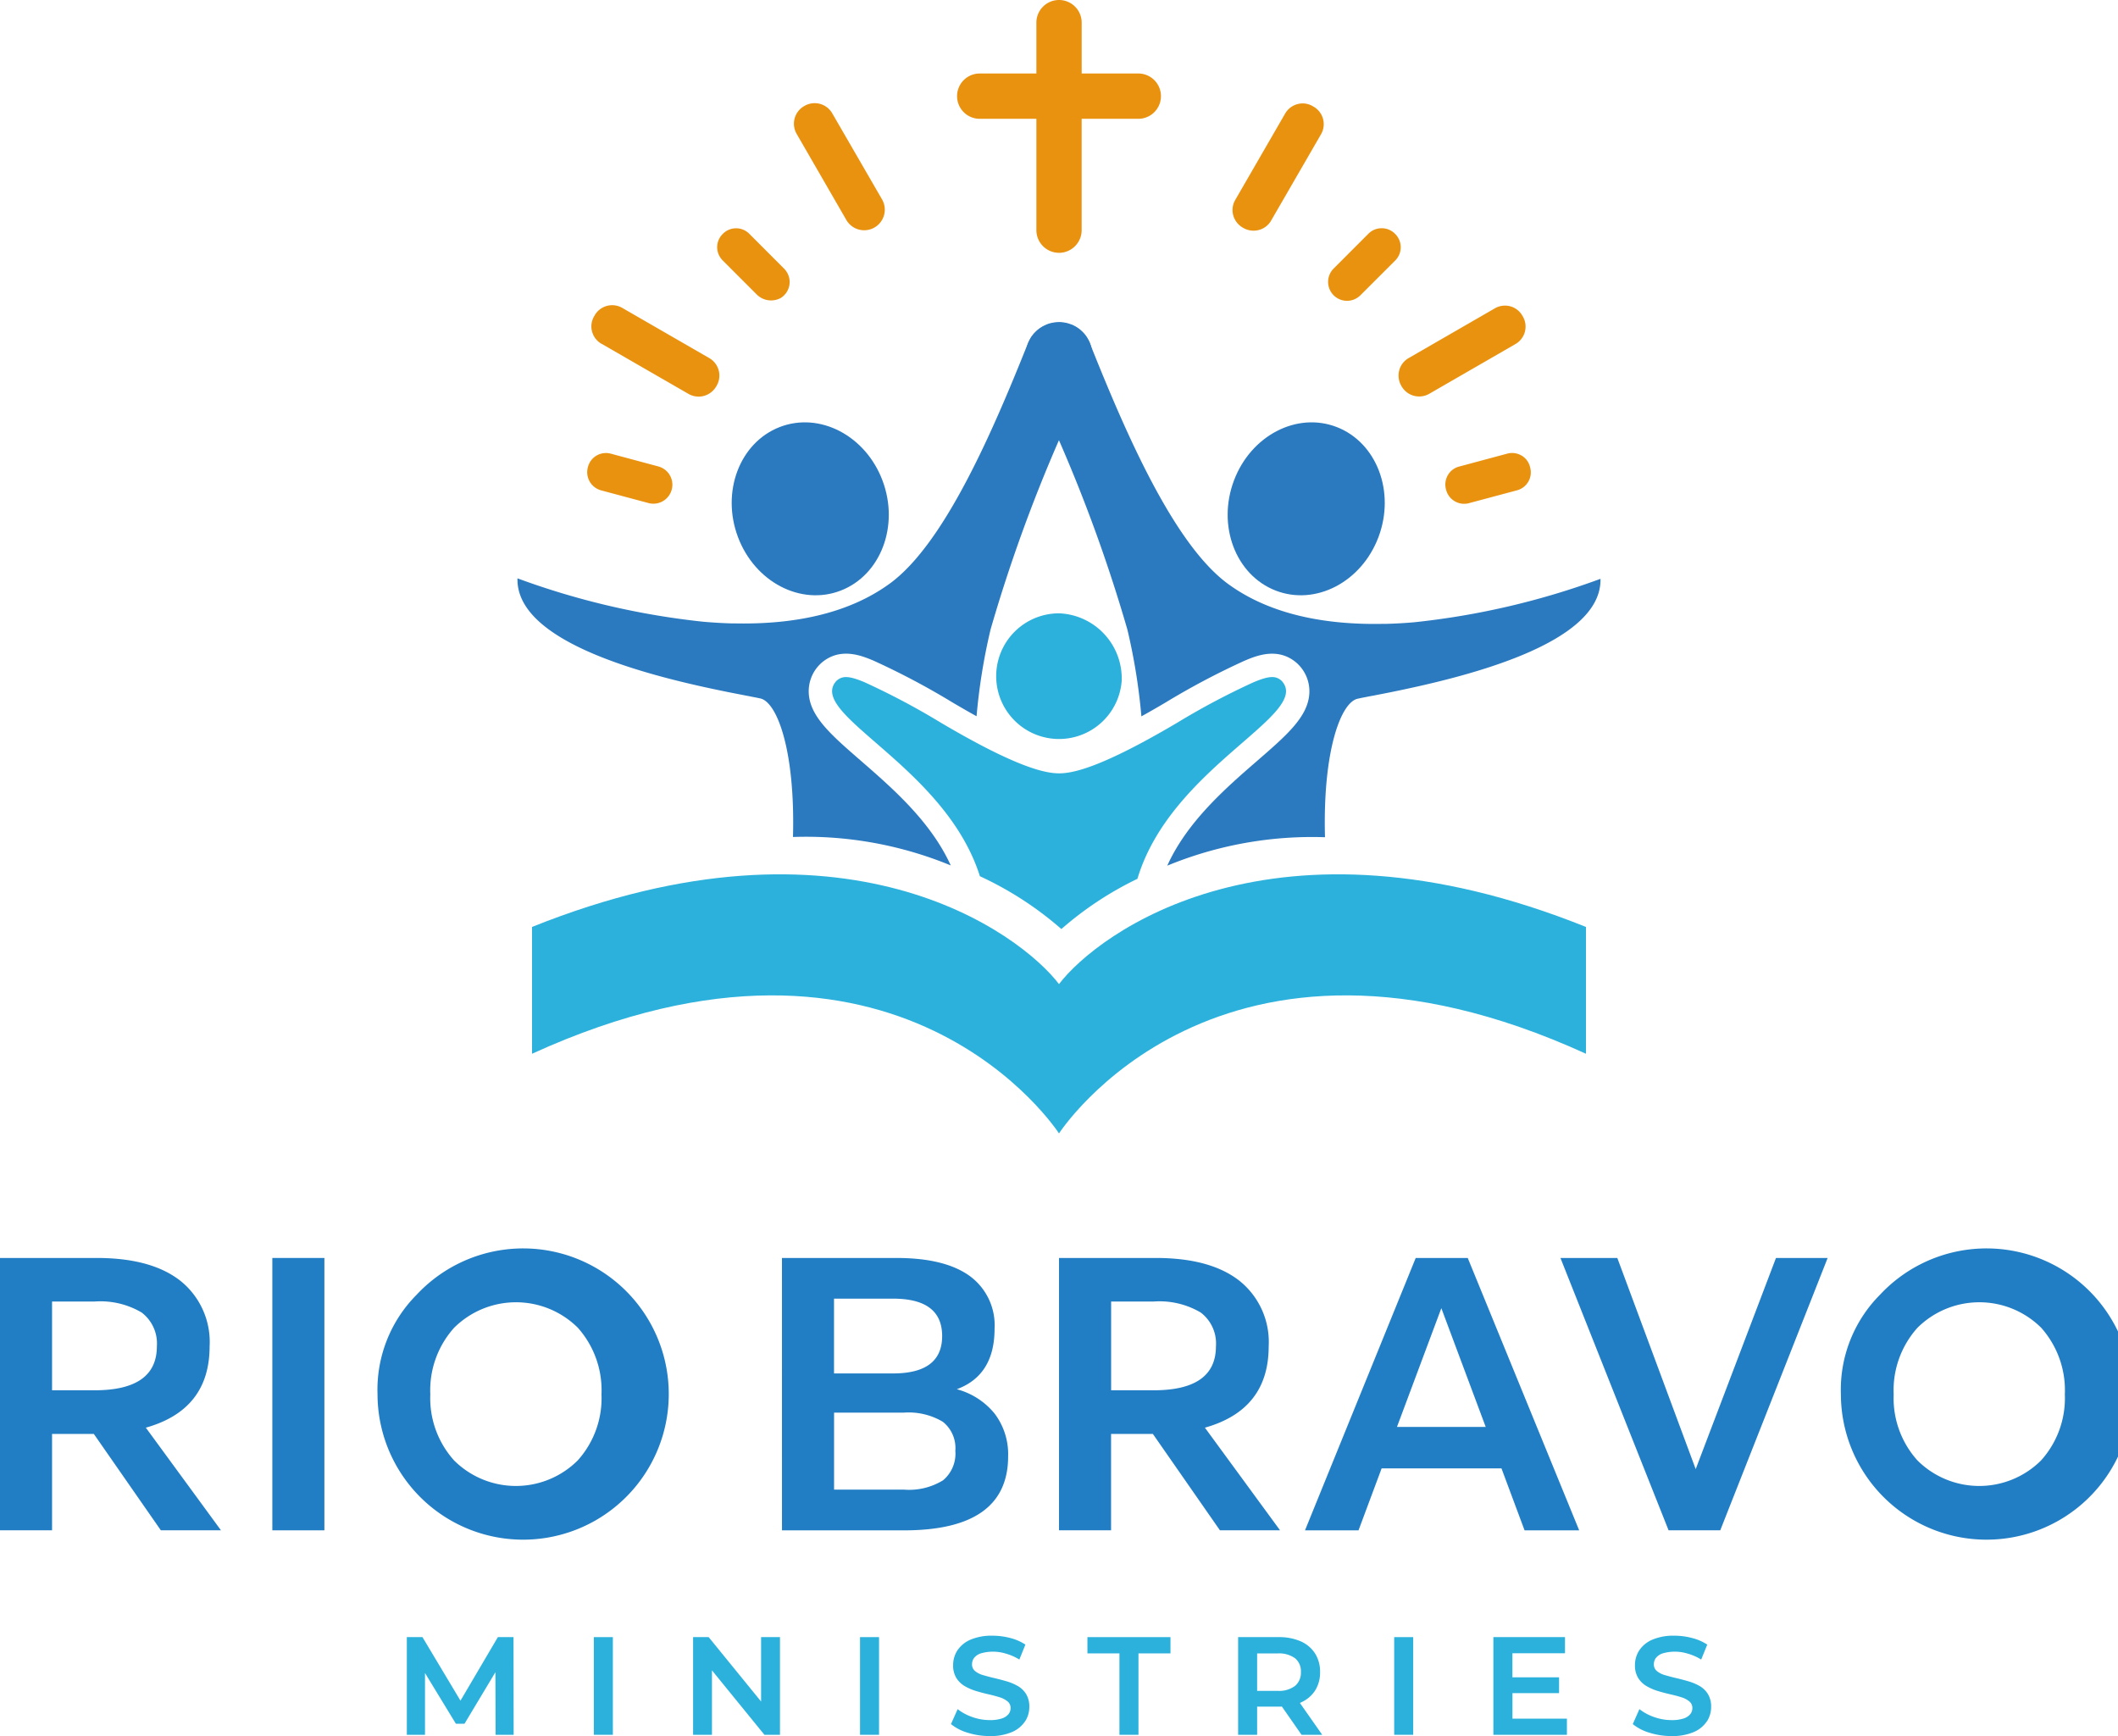 <?xml version="1.0" encoding="UTF-8"?>
<svg xmlns="http://www.w3.org/2000/svg" data-name="Group 2" width="210" height="172.134" viewBox="0 0 210 172.134">
  <defs>
    <clipPath id="9vfptykjxa">
      <path data-name="Rectangle 6" style="fill:none" d="M0 0h210v172.134H0z"></path>
    </clipPath>
  </defs>
  <g data-name="Group 1" style="clip-path:url(#9vfptykjxa)">
    <path data-name="Path 1" d="M193.569 89.772c-.773 1.8-1.854 4.253-3.043 7.076a.221.221 0 0 1-.012.027s0 .012-.008.015a153.15 153.15 0 0 0-6.771 18.744 59.586 59.586 0 0 0-1.391 8.609c-.73-.405-1.518-.857-2.376-1.363a74.116 74.116 0 0 0-7.86-4.16c-1.162-.483-3.325-1.387-5.2.282l-.162.162a3.769 3.769 0 0 0-1.039 2.808c.131 2.314 2.236 4.137 5.148 6.667 3.137 2.727 6.945 6.029 8.93 10.394a37.684 37.684 0 0 0-15.643-2.82c.232-8.59-1.584-13.4-3.252-13.739-.236-.05-.51-.108-.815-.162-.216-.05-.452-.089-.707-.139-.5-.1-1.078-.208-1.692-.332-7.211-1.46-21.023-4.739-20.849-11.271a76.271 76.271 0 0 0 18.474 4.307c.942.081 1.9.139 2.85.162h.363c5.484.1 11.023-.869 15.257-3.974 5.45-4 10.247-15.253 13.642-23.738 0-.008.008-.02.012-.027.016-.039.031-.081.05-.12l.058-.12a.3.3 0 0 1 .031-.062.965.965 0 0 1 .081-.151l.016-.027a1.347 1.347 0 0 1 .123-.216c.05-.062.1-.131.151-.2.027-.035.054-.062.085-.1a.377.377 0 0 1 .077-.077.861.861 0 0 1 .116-.123c.043-.043.093-.089.143-.135a.191.191 0 0 1 .042-.035c.05-.042.1-.081.155-.12a1.8 1.8 0 0 1 .189-.128c.035-.023.073-.05.116-.074.027-.015.054-.027.077-.042s.031-.019.046-.023c.054-.027.108-.054.166-.077a1.482 1.482 0 0 1 .213-.1l.224-.077a.059.059 0 0 1 .023 0 .162.162 0 0 1 .042-.012.352.352 0 0 1 .069-.012 1.17 1.17 0 0 1 .166-.043l.22-.039h.05l.116-.011.247-.012h.127a.578.578 0 0 1 .116.012.844.844 0 0 1 .143.011h.023l.07.012c.05.008.108.016.154.027s.1.02.15.031.089.023.135.035c.019.007.031.007.042.019.1.031.213.066.309.1s.2.093.294.139a3.076 3.076 0 0 1 .375.236 2.065 2.065 0 0 1 .328.278 1.241 1.241 0 0 1 .159.158 1.387 1.387 0 0 1 .158.178 3.654 3.654 0 0 1 .282.417 3.807 3.807 0 0 1 .212.437c.035.093.066.185.093.282a1.064 1.064 0 0 1 .027.1 3.29 3.29 0 0 1-.155 2.124" transform="translate(-85.518 -53.23)" style="fill:#2b7ac0"></path>
    <path data-name="Path 2" d="M328.165 110.637c.174 6.531-13.638 9.807-20.849 11.271-.614.123-1.19.235-1.692.332-.255.046-.491.089-.707.135a23.32 23.32 0 0 0-.815.166c-1.668.34-3.484 5.145-3.252 13.735a37.727 37.727 0 0 0-15.639 2.82c1.982-4.376 5.794-7.686 8.942-10.417 2.912-2.526 5.017-4.353 5.145-6.666a3.755 3.755 0 0 0-1.039-2.808l-.162-.162c-1.869-1.668-4.032-.765-5.187-.282a74.428 74.428 0 0 0-7.872 4.16q-1.292.765-2.391 1.371a59.736 59.736 0 0 0-1.386-8.59 153.217 153.217 0 0 0-6.771-18.748.142.142 0 0 1-.015-.035c-1.19-2.82-2.271-5.273-3.044-7.076a3.407 3.407 0 0 1-.05-2.464c0-.015.012-.027.016-.042.031-.074.066-.151.1-.224a.3.3 0 0 1 .031-.062.968.968 0 0 1 .081-.151l.016-.027a3.333 3.333 0 0 1 .266-.39 1.387 1.387 0 0 1 .159-.182 1.165 1.165 0 0 1 .158-.154 2.3 2.3 0 0 1 .328-.282 3.039 3.039 0 0 1 .375-.232 5.84 5.84 0 0 1 .294-.139 2.641 2.641 0 0 1 .309-.1c.012-.012.023-.012.043-.023.046-.012.089-.02.135-.035s.1-.019.151-.027.1-.019.154-.027l.069-.012h.023a.559.559 0 0 1 .143-.015.578.578 0 0 1 .116-.012h.128l.247.012.116.015h.05l.22.039a1.162 1.162 0 0 1 .166.039.376.376 0 0 1 .069.012.165.165 0 0 1 .043.012.031.031 0 0 1 .023.008l.224.073a2.042 2.042 0 0 1 .212.1c.058.023.112.054.166.081a.378.378 0 0 1 .047.02c.023.015.05.027.077.042.042.027.081.054.116.074.062.042.127.081.189.127s.1.078.155.12a.437.437 0 0 1 .043.039c.05.042.1.093.143.131a1.153 1.153 0 0 1 .116.124.377.377 0 0 1 .077.081c.031.035.058.066.085.1.05.066.1.135.151.2a1.087 1.087 0 0 1 .124.216 2.863 2.863 0 0 1 .235.475c.027.069.058.143.089.216a.015.015 0 0 0 0 .012c3.387 8.462 8.157 19.567 13.561 23.537 4.233 3.105 9.772 4.071 15.257 3.975h.363a45.598 45.598 0 0 0 2.85-.159 76.476 76.476 0 0 0 18.474-4.307" transform="translate(-169.477 -53.269)" style="fill:#2b7ac0"></path>
    <path data-name="Path 3" d="M208.418 117.446c1.676 4.475-.175 9.352-4.135 10.893s-8.53-.839-10.206-5.314.175-9.352 4.135-10.893 8.53.839 10.206 5.314" transform="translate(-120.912 -69.789)" style="fill:#2b7ac0"></path>
    <path data-name="Path 4" d="M325.21 117.446c-1.676 4.475.175 9.352 4.135 10.893s8.53-.839 10.206-5.314-.175-9.352-4.135-10.893-8.53.839-10.206 5.314" transform="translate(-202.87 -69.789)" style="fill:#2b7ac0"></path>
    <path data-name="Path 5" d="M116.375 442.519h1.79l-.014-9.684H116.6l-3.708 6.3-3.77-6.3h-1.548v9.684h1.8v-6.126l3.063 5.031h.854l3.065-5.112z" transform="translate(-67.236 -270.522)" style="fill:#2bb1dc"></path>
    <path data-name="Rectangle 2" transform="translate(58.88 162.313)" style="fill:#2bb1dc" d="M0 0h1.885v9.684H0z"></path>
    <path data-name="Path 6" d="M191.864 442.519v-9.684h-1.872v6.387l-5.2-6.387h-1.543v9.684h1.872v-6.388l5.2 6.388z" transform="translate(-114.529 -270.522)" style="fill:#2bb1dc"></path>
    <path data-name="Rectangle 3" transform="translate(85.272 162.313)" style="fill:#2bb1dc" d="M0 0h1.885v9.684H0z"></path>
    <path data-name="Path 7" d="M258.782 440.973a2.631 2.631 0 0 0 .426-1.444 2.377 2.377 0 0 0-.316-1.274 2.343 2.343 0 0 0-.826-.8 5.168 5.168 0 0 0-1.12-.47c-.406-.119-.819-.227-1.227-.322s-.791-.2-1.113-.294a2.124 2.124 0 0 1-.788-.407.827.827 0 0 1-.289-.664 1.029 1.029 0 0 1 .2-.625 1.419 1.419 0 0 1 .646-.447 4.317 4.317 0 0 1 2.478.008 5.239 5.239 0 0 1 1.313.563l.054.032.6-1.481-.036-.024a5.009 5.009 0 0 0-1.494-.637 6.908 6.908 0 0 0-1.724-.221 5.33 5.33 0 0 0-2.191.394 2.944 2.944 0 0 0-1.295 1.06 2.653 2.653 0 0 0-.426 1.458 2.36 2.36 0 0 0 .323 1.288 2.468 2.468 0 0 0 .832.8 5.188 5.188 0 0 0 1.12.484c.407.123.817.232 1.221.323s.771.188 1.1.293a2.287 2.287 0 0 1 .8.414.82.82 0 0 1 .3.664.944.944 0 0 1-.207.6 1.412 1.412 0 0 1-.66.428 3.709 3.709 0 0 1-1.2.161 5.138 5.138 0 0 1-1.72-.3 4.989 4.989 0 0 1-1.408-.744l-.054-.043-.66 1.482.031.026a4.756 4.756 0 0 0 1.646.837 7.2 7.2 0 0 0 2.164.325 5.37 5.37 0 0 0 2.2-.395 2.934 2.934 0 0 0 1.3-1.06" transform="translate(-157.151 -270.294)" style="fill:#2bb1dc"></path>
    <path data-name="Path 8" d="M295.752 432.835h-8.234v1.612h3.174v8.072h1.886v-8.072h3.174z" transform="translate(-179.699 -270.522)" style="fill:#2bb1dc"></path>
    <path data-name="Path 9" d="M331.614 439.723h.088l1.95 2.8h2.048l-2.216-3.162.171-.081a3.18 3.18 0 0 0 1.331-1.139 3.325 3.325 0 0 0 .5-1.842 3.361 3.361 0 0 0-.5-1.849 3.235 3.235 0 0 0-1.425-1.2 5.353 5.353 0 0 0-2.2-.415h-4.001v9.684h1.885v-2.791H331.613m-2.368-1.566v-3.71h2.026a2.7 2.7 0 0 1 1.738.48 1.663 1.663 0 0 1 .576 1.368 1.705 1.705 0 0 1-.577 1.369 2.637 2.637 0 0 1-1.737.493z" transform="translate(-204.6 -270.522)" style="fill:#2bb1dc"></path>
    <path data-name="Rectangle 4" transform="translate(138.234 162.313)" style="fill:#2bb1dc" d="M0 0h1.885v9.684H0z"></path>
    <path data-name="Path 10" d="M401.366 438.388v-1.571h-4.625v-2.383h5.213v-1.6h-7.1v9.684h7.29v-1.6h-5.4v-2.533z" transform="translate(-246.785 -270.522)" style="fill:#2bb1dc"></path>
    <path data-name="Path 11" d="M439.053 440.974a2.633 2.633 0 0 0 .426-1.445 2.38 2.38 0 0 0-.316-1.274 2.35 2.35 0 0 0-.825-.8 5.129 5.129 0 0 0-1.12-.47c-.406-.119-.819-.227-1.227-.322s-.786-.2-1.112-.294a2.12 2.12 0 0 1-.788-.407.825.825 0 0 1-.289-.664 1.03 1.03 0 0 1 .2-.625 1.428 1.428 0 0 1 .647-.447 4.311 4.311 0 0 1 2.478.008 5.264 5.264 0 0 1 1.314.563l.053.032.6-1.481-.037-.024a5.014 5.014 0 0 0-1.494-.637 6.91 6.91 0 0 0-1.724-.221 5.325 5.325 0 0 0-2.191.394 2.94 2.94 0 0 0-1.295 1.06 2.656 2.656 0 0 0-.426 1.459 2.365 2.365 0 0 0 .323 1.288 2.479 2.479 0 0 0 .832.8 5.183 5.183 0 0 0 1.12.484c.405.123.816.231 1.221.323s.771.188 1.1.293a2.282 2.282 0 0 1 .795.414.818.818 0 0 1 .3.664.943.943 0 0 1-.208.6 1.412 1.412 0 0 1-.659.428 3.7 3.7 0 0 1-1.2.161 5.143 5.143 0 0 1-1.719-.3 4.991 4.991 0 0 1-1.408-.744l-.054-.043-.66 1.482.031.026a4.763 4.763 0 0 0 1.646.837 7.23 7.23 0 0 0 2.164.324 5.372 5.372 0 0 0 2.2-.395 2.93 2.93 0 0 0 1.3-1.06" transform="translate(-269.82 -270.294)" style="fill:#2bb1dc"></path>
    <path data-name="Path 12" d="M9.594 332.59q5.415 0 8.3 2.271a7.767 7.767 0 0 1 2.889 6.487q0 6.288-6.324 8.068l7.45 10.176h-5.96L9.3 350.034H5.161v9.558H0v-27zm-.218 13.119q6.178 0 6.178-4.361A3.853 3.853 0 0 0 14.046 338a8.025 8.025 0 0 0-4.67-1.09H5.161v8.795z" transform="translate(0 -207.869)" style="fill:#217ec4"></path>
    <path data-name="Rectangle 5" transform="translate(27.002 124.721)" style="fill:#217ec4" d="M0 0h5.161v27.003H0z"></path>
    <path data-name="Path 13" d="M103.708 335.8a14.438 14.438 0 1 1-3.889 9.885 13.345 13.345 0 0 1 3.889-9.885m1.344 9.885a9.216 9.216 0 0 0 2.363 6.56 8.686 8.686 0 0 0 12.247 0 9.219 9.219 0 0 0 2.363-6.56 9.313 9.313 0 0 0-2.344-6.6 8.708 8.708 0 0 0-12.266 0 9.266 9.266 0 0 0-2.363 6.6" transform="translate(-62.387 -207.445)" style="fill:#217ec4"></path>
    <path data-name="Path 14" d="M206.753 332.59h11.339q4.8 0 7.268 1.781a6.041 6.041 0 0 1 2.472 5.233q0 4.616-3.743 6a7.212 7.212 0 0 1 3.762 2.435 6.67 6.67 0 0 1 1.326 4.216q0 7.341-10.322 7.341h-12.1zm5.161 4.034v7.414h5.851q4.87 0 4.87-3.707t-4.87-3.707zm6.941 18.935a6.435 6.435 0 0 0 3.871-.927 3.442 3.442 0 0 0 1.217-2.926 3.328 3.328 0 0 0-1.235-2.871 6.626 6.626 0 0 0-3.889-.909h-6.9v7.632z" transform="translate(-129.221 -207.869)" style="fill:#217ec4"></path>
    <path data-name="Path 15" d="M289.612 332.59q5.415 0 8.3 2.271a7.767 7.767 0 0 1 2.889 6.487q0 6.288-6.324 8.068l7.45 10.176h-5.96l-6.651-9.558h-4.143v9.558h-5.161v-27zm-.218 13.119q6.178 0 6.178-4.361a3.852 3.852 0 0 0-1.508-3.348 8.027 8.027 0 0 0-4.67-1.09h-4.215v8.795z" transform="translate(-175.011 -207.869)" style="fill:#217ec4"></path>
    <path data-name="Path 16" d="m345.046 359.593 10.975-27h5.16l11.048 27h-5.415l-2.289-6.142h-11.883l-2.29 6.142zm17.917-10.249-4.4-11.775-4.4 11.775z" transform="translate(-215.654 -207.869)" style="fill:#217ec4"></path>
    <path data-name="Path 17" d="M418.228 332.59 426 353.524l7.959-20.933h5.124l-10.648 27h-5.124l-10.721-27z" transform="translate(-257.871 -207.869)" style="fill:#217ec4"></path>
    <path data-name="Path 18" d="M490.622 335.8a14.438 14.438 0 1 1-3.889 9.885 13.345 13.345 0 0 1 3.889-9.885m1.344 9.885a9.216 9.216 0 0 0 2.362 6.56 8.686 8.686 0 0 0 12.247 0 9.22 9.22 0 0 0 2.362-6.56 9.313 9.313 0 0 0-2.344-6.6 8.708 8.708 0 0 0-12.266 0 9.266 9.266 0 0 0-2.362 6.6" transform="translate(-304.208 -207.445)" style="fill:#217ec4"></path>
    <path data-name="Path 19" d="M275.867 168.848a6.23 6.23 0 1 1-6.213-6.693 6.466 6.466 0 0 1 6.213 6.693" transform="translate(-164.651 -101.347)" style="fill:#2bb1dc"></path>
    <path data-name="Path 20" d="m162.259 121.091-4.656-1.25a1.844 1.844 0 0 0-2.287 1.37 1.866 1.866 0 0 0 1.317 2.266l4.7 1.258a1.881 1.881 0 0 0 1.85-3.113 1.925 1.925 0 0 0-.925-.53" transform="translate(-97.035 -74.86)" style="fill:#e9920f"></path>
    <path data-name="Path 21" d="M213.717 28.281a2.01 2.01 0 0 0-2.737-.746l-.069.04a2.011 2.011 0 0 0-.722 2.745l4.941 8.56a2.043 2.043 0 0 0 3.538-2.043z" transform="translate(-131.199 -17.044)" style="fill:#e9920f"></path>
    <path data-name="Path 22" d="M389.688 120.012a1.825 1.825 0 0 0-.917-.248 1.85 1.85 0 0 0-.481.064l-4.786 1.286a1.81 1.81 0 0 0-1.107.852 1.852 1.852 0 0 0-.18 1.418l.012.046a1.848 1.848 0 0 0 2.249 1.313l4.786-1.28a1.841 1.841 0 0 0 1.3-2.243l-.025-.1a1.81 1.81 0 0 0-.849-1.112" transform="translate(-238.844 -74.853)" style="fill:#e9920f"></path>
    <path data-name="Path 23" d="M370.072 88.8a2.012 2.012 0 0 0 2.739.752l8.556-4.937a1.992 1.992 0 0 0 .741-2.713l-.067-.116a1.977 1.977 0 0 0-1.716-.981 2 2 0 0 0-1 .269l-8.556 4.937a1.972 1.972 0 0 0-.925 1.205 2.025 2.025 0 0 0 .208 1.547z" transform="translate(-231.108 -50.505)" style="fill:#e9920f"></path>
    <path data-name="Path 24" d="m190.149 63.536 3.424 3.424a2.017 2.017 0 0 0 2.339.316 1.871 1.871 0 0 0 .844-2 1.934 1.934 0 0 0-.547-.954l-3.416-3.422a1.841 1.841 0 0 0-1.3-.539 1.843 1.843 0 0 0-1.308.544l-.035.035a1.836 1.836 0 0 0 0 2.592" transform="translate(-118.507 -37.728)" style="fill:#e9920f"></path>
    <path data-name="Path 25" d="M356.459 60.342a1.841 1.841 0 0 0-1.31.542l-3.449 3.453a1.875 1.875 0 0 0 2.651 2.653l3.455-3.45a1.855 1.855 0 0 0 .009-2.616l-.033-.034a1.848 1.848 0 0 0-1.316-.548z" transform="translate(-219.468 -37.714)" style="fill:#e9920f"></path>
    <path data-name="Path 26" d="M328.483 39.894a1.976 1.976 0 0 0 1.227-.932l4.947-8.557a2 2 0 0 0-.713-2.729l-.117-.068a1.96 1.96 0 0 0-.984-.265 2.015 2.015 0 0 0-1.742 1.007l-4.945 8.559a1.979 1.979 0 0 0-.2 1.528 2.033 2.033 0 0 0 .95 1.223l.038.022a2.032 2.032 0 0 0 1.534.213" transform="translate(-203.68 -17.089)" style="fill:#e9920f"></path>
    <path data-name="Path 27" d="m157.364 84.506 8.579 4.946a2.053 2.053 0 0 0 1.2.291 2.03 2.03 0 0 0 1.6-1.015l.027-.047A2 2 0 0 0 168 85.9l-8.58-4.949a2 2 0 0 0-2.717.71l-.076.132a1.958 1.958 0 0 0-.2 1.5 1.994 1.994 0 0 0 .937 1.22" transform="translate(-97.724 -50.425)" style="fill:#e9920f"></path>
    <path data-name="Path 28" d="M250.282 199.015c3.332-11.145 17.364-16.3 14.3-19.629-.557-.5-1.166-.537-2.756.128a72.428 72.428 0 0 0-7.58 4.015c-7.588 4.483-10.369 5.028-11.727 5.028h-.008c-1.334 0-4.143-.545-11.731-5.028a72.8 72.8 0 0 0-7.576-4.015c-1.591-.665-2.2-.625-2.761-.128-3.035 3.3 10.759 8.4 14.222 19.372a33.726 33.726 0 0 1 8.079 5.236 33.491 33.491 0 0 1 7.538-4.979" transform="translate(-137.507 -111.884)" style="fill:#2bb1dc"></path>
    <path data-name="Path 29" d="M263.151 25.066a2.249 2.249 0 0 0 2.246-2.246V11.778h5.617a2.246 2.246 0 0 0 0-4.492H265.4V2.245a2.246 2.246 0 1 0-4.492 0v5.041h-5.617a2.246 2.246 0 0 0 0 4.492h5.617v11.041a2.248 2.248 0 0 0 2.246 2.246" transform="translate(-158.151 .001)" style="fill:#e9920f"></path>
    <path data-name="Path 30" d="M192.919 242.046c-3.837-5.031-21.234-18.115-52.248-5.668v12.572c36.477-16.643 52.248 7.9 52.248 7.9s15.771-24.543 52.248-7.9v-12.572c-31.014-12.447-48.411.637-52.248 5.668" transform="translate(-87.919 -144.476)" style="fill:#2bb1dc"></path>
  </g>
</svg>
